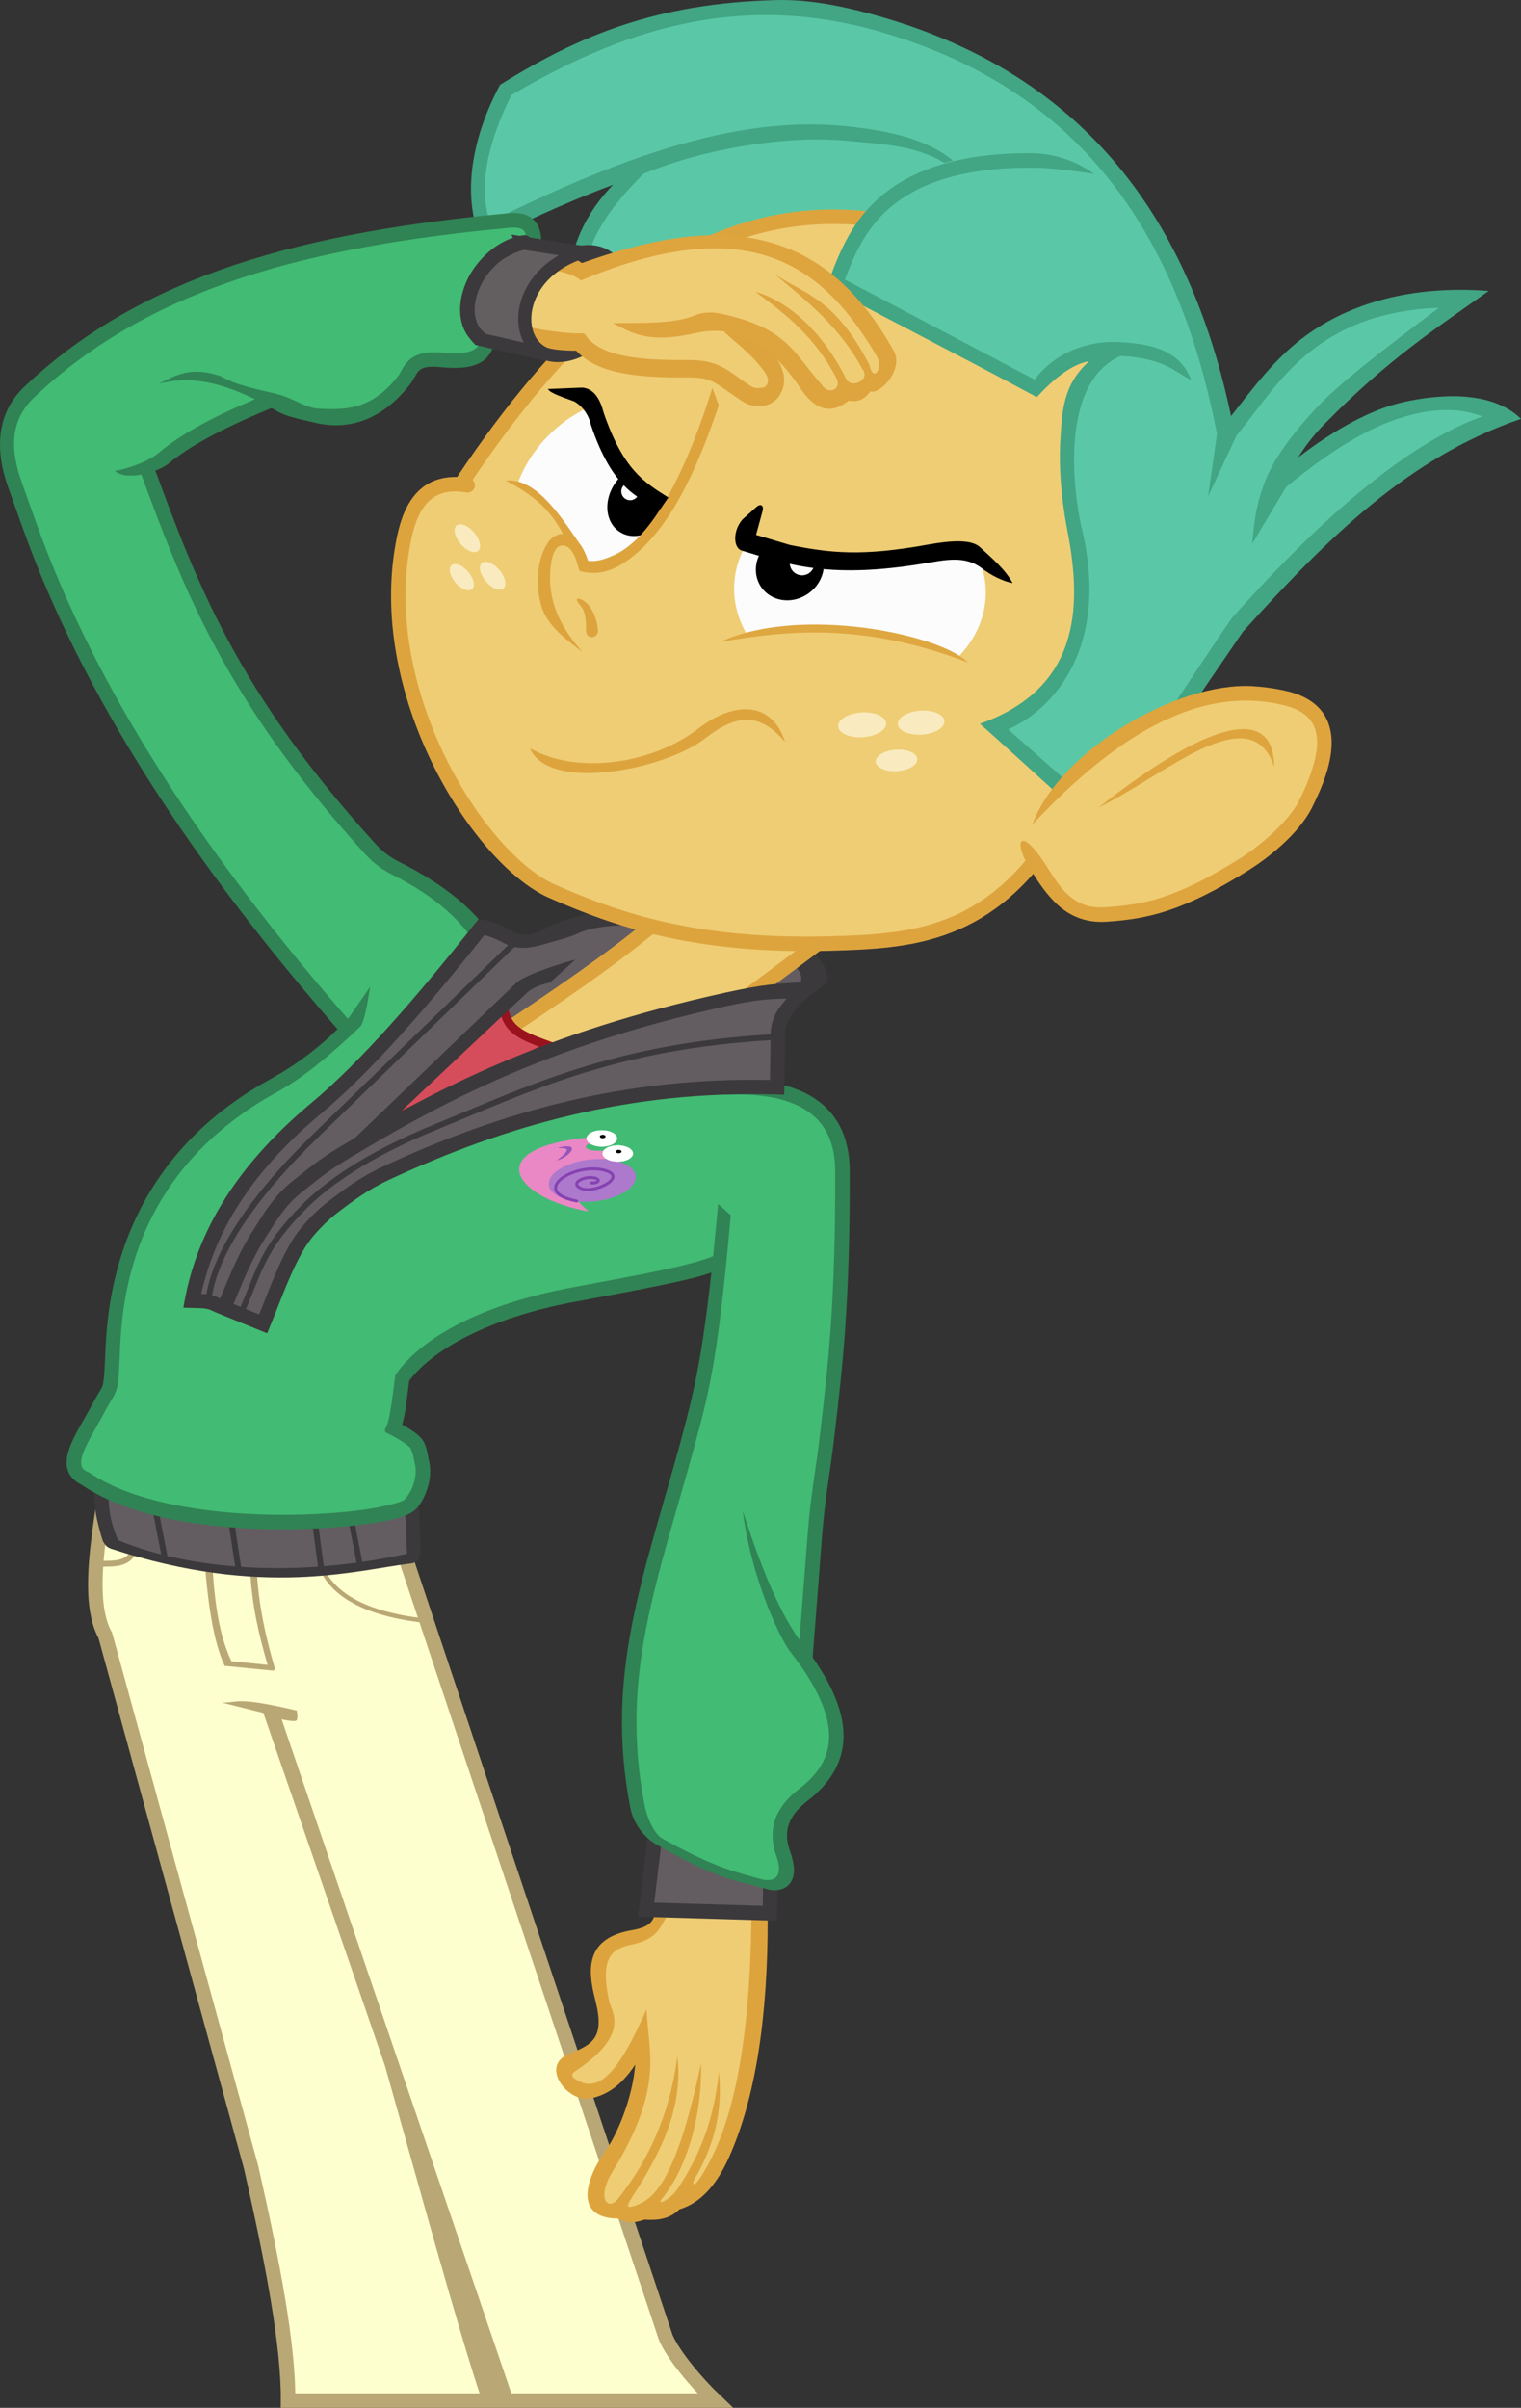 <?xml version="1.0" encoding="UTF-8" standalone="no"?>
<!-- Created with Inkscape (http://www.inkscape.org/) -->
<svg xmlns:dc="http://purl.org/dc/elements/1.1/" xmlns:cc="http://creativecommons.org/ns#" xmlns:rdf="http://www.w3.org/1999/02/22-rdf-syntax-ns#" xmlns:svg="http://www.w3.org/2000/svg" xmlns="http://www.w3.org/2000/svg" xmlns:sodipodi="http://sodipodi.sourceforge.net/DTD/sodipodi-0.dtd" xmlns:inkscape="http://www.inkscape.org/namespaces/inkscape" sodipodi:docname="snailssalute.svg" inkscape:version="0.48.4 r9939" version="1.1" id="svg3873" height="829.299" width="523.848">
    <rect width="100%" height="100%" fill="#333333" stroke="none"/>
    <sodipodi:namedview id="base" pagecolor="#ffffff" bordercolor="#666666" borderopacity="1.0" inkscape:pageopacity="0.0" inkscape:pageshadow="2" inkscape:zoom="0.59447811" inkscape:cx="261.9241" inkscape:cy="414.64941" inkscape:document-units="px" inkscape:current-layer="svg3873" showgrid="false" inkscape:window-width="1280" inkscape:window-height="734" inkscape:window-x="0" inkscape:window-y="27" inkscape:window-maximized="1" inkscape:object-paths="true" inkscape:object-nodes="false" inkscape:snap-nodes="true" inkscape:snap-smooth-nodes="true" fit-margin-top="0" fit-margin-left="0" fit-margin-right="0" fit-margin-bottom="0"/>
    <defs id="defs3875">
        <clipPath id="clipPath4699" clipPathUnits="userSpaceOnUse">
            <path sodipodi:nodetypes="ccccc" inkscape:connector-curvature="0" id="path4701" d="m 1147.713,432.879 c 9.791,5.371 18.488,13.112 23.575,28.675 10.998,-1.865 20.725,-6.859 26.623,-21.278 -14.818,-5.971 -21.762,-18.459 -25.174,-33.87 -14.549,4.834 -21.489,14.559 -25.025,26.473 z" style="opacity:0.25;fill:#000000;stroke:none;display:inline"/>
        </clipPath>
        <clipPath clipPathUnits="userSpaceOnUse" id="clipPath4890">
            <path style="fill:#000000;stroke:none" d="m 1299.653,492.032 c 5.277,1.718 14.982,-22.804 8.304,-30.695 -3.59,-6.441 -17.186,-3.022 -28.271,-1.823 -29.787,3.22 -40.47,-1.545 -53.473,-5.445 -7.798,1.525 -7.207,28.383 0.871,30.431 23.275,-3.157 46.96,-3.776 72.569,7.533 z" id="path4892" inkscape:connector-curvature="0" sodipodi:nodetypes="ccsccc"/>
        </clipPath>
    </defs>
    <g inkscape:groupmode="layer" id="layer6" inkscape:label="Snails" style="display:inline" transform="translate(-969.853,-266.033)" sodipodi:insensitive="true">
        <g inkscape:groupmode="layer" id="layer7" inkscape:label="Pants" style="display:inline">
            <path style="fill:#feffce;fill-opacity:1;stroke:#b9a875;stroke-width:5;stroke-linecap:butt;stroke-linejoin:miter;stroke-miterlimit:4;stroke-opacity:1;stroke-dasharray:none;display:inline" d="m 1108.871,800.56 -103.832,-13.391 c -2.14,14.823 -4.477,32.027 1.091,42.175 l 50.205,183.141 c 7.345,32.3 12.878,61.163 12.728,80.347 l 147.078,0 c -6.433,-6.128 -14.303,-15.529 -16.971,-21.657 z" id="path3052" inkscape:connector-curvature="0" sodipodi:nodetypes="cccccccc"/>
            <path style="fill:#b9a875;fill-opacity:1;stroke:none" d="m 1066.856,858.195 c 0,0 4.778,1.135 5.203,0.274 0.484,-0.982 0,-3.286 0,-3.286 -21.211,-4.988 -19.929,-2.685 -25.74,-2.738 l 14.239,3.56 41.897,121.582 c 10.921,38.528 25.107,90.689 33.408,115.245 l 10.953,0 z" id="path3962" inkscape:connector-curvature="0" sodipodi:nodetypes="csccccccc"/>
            <path style="fill:none;stroke:#b9a875;stroke-width:1.5;stroke-linecap:butt;stroke-linejoin:miter;stroke-miterlimit:4;stroke-opacity:1;stroke-dasharray:none" d="m 1114.4,824.027 c -24.152,-3.146 -34.151,-12.189 -35.709,-24.749" id="path4483" inkscape:connector-curvature="0" sodipodi:nodetypes="cc"/>
            <path style="font-size:medium;font-style:normal;font-variant:normal;font-weight:normal;font-stretch:normal;text-indent:0;text-align:start;text-decoration:none;line-height:normal;letter-spacing:normal;word-spacing:normal;text-transform:none;direction:ltr;block-progression:tb;writing-mode:lr-tb;text-anchor:start;baseline-shift:baseline;color:#000000;fill:#b9a875;fill-opacity:1;stroke:none;stroke-width:1.5;marker:none;visibility:visible;display:inline;overflow:visible;enable-background:accumulate;font-family:Sans;-inkscape-font-specification:Sans" d="m 1040.979,804.531 -0.485,1.194 c 1.488,18.014 3.858,27.78 6.575,33.668 l 0.156,0.406 0.438,0.031 16.003,1.575 c 0.608,0.06 0.985,-0.264 0.781,-0.969 -2.92,-10.107 -5.715,-21.758 -6.222,-34.938 l -0.031,-0.719 -0.688,0 -15.569,-0.25 -1.312,0 z m 2.093,1.531 12.921,0.438 c 0.542,12.54 3.195,23.231 6.028,32.959 l -12.512,-1.303 c -3.341,-7.329 -5.519,-16.401 -6.437,-32.094 z" id="path4485" inkscape:connector-curvature="0" sodipodi:nodetypes="cccccssccccccccccc"/>
            <path style="fill:none;stroke:#b9a875;stroke-width:2;stroke-linecap:butt;stroke-linejoin:miter;stroke-miterlimit:4;stroke-opacity:1;stroke-dasharray:none" d="m 1003.223,804.639 c 5.913,-0.177 12.572,1.077 13.745,-8.185" id="path4491" inkscape:connector-curvature="0" sodipodi:nodetypes="cc"/>
        </g>
        <g inkscape:groupmode="layer" id="layer8" inkscape:label="Belt" style="display:inline">
            <path style="fill:#3b393b;fill-opacity:1;stroke:none" d="m 1003,775.75 c -1.045,4.18 -1.322,9.565 2.25,21 0.589,0.991 1.097,2.129 3,2.75 52.234,17.033 84.313,7.256 103.25,5 2.253,-0.268 3.222,-2.315 3.25,-4 L 1114,781.25 z" id="path4545" inkscape:connector-curvature="0"/>
            <path style="fill:#635d61;fill-opacity:1;stroke:none" d="m 1007.25,779.75 101.138,4.765 c 1.728,3.497 1.325,11.252 1.634,16.646 -37.011,8.19 -73.915,5.938 -99.521,-4.662 -3.235,-7.735 -3.274,-12.274 -3.25,-16.75 z" id="path4539" inkscape:connector-curvature="0"/>
            <path style="fill:none;stroke:#3b393b;stroke-width:2;stroke-linecap:butt;stroke-linejoin:miter;stroke-miterlimit:4;stroke-opacity:1;stroke-dasharray:none" d="m 1094,806 -3,-15.5" id="path4551" inkscape:connector-curvature="0"/>
            <path style="fill:none;stroke:#3b393b;stroke-width:2;stroke-linecap:butt;stroke-linejoin:miter;stroke-miterlimit:4;stroke-opacity:1;stroke-dasharray:none" d="m 1080.5,806.5 -2,-15" id="path4553" inkscape:connector-curvature="0"/>
            <path style="fill:none;stroke:#3b393b;stroke-width:2;stroke-linecap:butt;stroke-linejoin:miter;stroke-miterlimit:4;stroke-opacity:1;stroke-dasharray:none" d="M 1052,806.5 1049.5,790" id="path4555" inkscape:connector-curvature="0"/>
            <path style="fill:none;stroke:#3b393b;stroke-width:2;stroke-linecap:butt;stroke-linejoin:miter;stroke-miterlimit:4;stroke-opacity:1;stroke-dasharray:none" d="M 1026.5,802 1023,784" id="path4557" inkscape:connector-curvature="0"/>
        </g>
        <g inkscape:groupmode="layer" id="layer14" inkscape:label="Left Hand">
            <path style="fill:#efcd74;fill-opacity:1;stroke:none" d="m 1231.629,925.8 c 1.554,41.943 -5.509,70.6 -17.935,90.989 -14.261,13.495 -25.499,12.377 -36.308,9.186 -2.247,-0.937 -3.524,-3.232 0,-12.248 13.604,-22.531 13.137,-32.165 13.123,-42.214 -12.541,14.953 -14.535,13.425 -18.154,14.436 -9.203,-2.489 -8.512,-6.269 -4.375,-10.499 10.563,-6.679 11.19,-12.412 9.624,-17.935 -2.545,-11.732 -3.031,-22.402 12.248,-24.934 6.579,-1.442 6.659,-5.773 8.312,-9.405 z" id="path4951" inkscape:connector-curvature="0" sodipodi:nodetypes="ccccccccccc"/>
            <path style="fill:#dda43e;fill-opacity:1;stroke:none" d="m 1234.255,926.204 c 0.102,34.566 -4.201,62.618 -13.435,83.085 -4.337,9.613 -9.895,15.567 -16.971,17.678 -3.439,3.451 -7.649,3.817 -12.021,3.535 -5.851,1.972 -6.848,0.304 -9.192,-0.353 -15.582,-0.223 -10.831,-14.177 -4.243,-23.334 3.867,-5.375 9.278,-17.838 10.253,-29.699 -5.185,7.868 -10.435,10.652 -15.556,11.667 -7.609,1.509 -17.656,-11.26 -7.14,-15.422 8.122,-3.214 12.258,-5.54 8.908,-18.52 -2.789,-10.805 -3.249,-21.332 12.728,-24.042 6.944,-1.177 7.542,-3.805 8.132,-7.071 l 5.303,0.354 c -3.892,4.182 -3.051,9.401 -13.435,11.667 -6.244,1.363 -11.622,3.445 -7.778,20.153 0.653,2.84 6.796,10.079 -9.546,21.92 -2.796,2.026 -5.715,2.908 -0.353,5.303 8.478,3.787 15.785,-9.73 22.627,-25.102 0.613,15.019 6.161,26.875 -11.667,55.861 -5.787,9.409 -1.569,13.742 1.768,9.546 10.291,-12.941 17.815,-28.618 20.506,-49.144 2.098,17.266 -5.501,33.041 -15.556,48.437 -2.666,4.082 -1.201,3.743 1.414,2.828 6.986,-2.443 14.284,-11.066 22.274,-48.79 0.521,16.663 -4.434,35.556 -13.421,46.549 -2.147,2.626 2.433,0.442 4.994,-2.851 7.478,-11.114 12.774,-23.27 14.636,-40.936 0.861,9.518 0.415,22.106 -8.498,37.142 -0.712,1.2 -0.504,3.158 1.742,-0.164 11.227,-16.608 17.435,-45.368 17.922,-90.484 z" id="path4949" inkscape:connector-curvature="0" sodipodi:nodetypes="cscccscssssccsssscsscsscsccsscc"/>
        </g>
        <g inkscape:groupmode="layer" id="layer18" inkscape:label="Back Hair" style="display:inline">
            <path style="fill:#5ac8a6;fill-opacity:1;stroke:none" d="m 1351.988,546.841 43.841,-65.054 c 29.036,-30.892 58.466,-59.81 91.217,-72.125 -15.725,-7.579 -39.805,-8.266 -76.368,21.213 3.875,-13.41 25.897,-35.645 63.639,-62.225 -23.386,-0.659 -51.2,4.296 -82.024,44.548 -17.996,-78.793 -54.457,-112.12 -96.874,-130.815 -55.353,-24.396 -104.6,-13.568 -150.614,14.849 -10.827,15.812 -11.291,32.265 -9.192,48.083 l 54.447,-21.213 c -20.819,19.6 -25.841,38.147 -18.385,55.861 l 99.702,-38.891 c -9.007,6.587 -11.131,14.895 -12.728,23.335 l 67.882,34.648 c 7.463,-6.759 15.011,-13.347 26.163,-12.728 -13.569,9.846 -20.108,27.426 -14.849,57.983 16.369,45.281 -12.755,67.96 -24.749,72.832 z" id="path5008" inkscape:connector-curvature="0" sodipodi:nodetypes="ccccccsccccccccccc"/>
            <path style="font-size:medium;font-style:normal;font-variant:normal;font-weight:normal;font-stretch:normal;text-indent:0;text-align:start;text-decoration:none;line-height:normal;letter-spacing:normal;word-spacing:normal;text-transform:none;direction:ltr;block-progression:tb;writing-mode:lr-tb;text-anchor:start;baseline-shift:baseline;color:#000000;fill:#42a584;fill-opacity:1;stroke:none;stroke-width:5;marker:none;visibility:visible;display:inline;overflow:visible;enable-background:accumulate;font-family:Sans;-inkscape-font-specification:Sans" d="m 1349.969,553.75 c 15.976,-23.394 31.977,-46.772 47.969,-70.156 28.756,-31.81 56.636,-59.888 95.763,-73.312 -10.152,-9.901 -28.175,-8.544 -40.63,-5.737 -10.722,2.417 -23.487,9.317 -36.072,18.987 2.042,-3.252 4.69,-7.044 9,-11.438 22.282,-22.715 38.62,-33.005 56.572,-45.853 -26.393,-2.047 -47.521,4.202 -62.777,15.241 -10.923,7.904 -18.358,18.234 -25.951,27.862 -13.268,-62.768 -46.166,-115.711 -119.625,-137.25 -13.036,-3.822 -25.437,-6.368 -37.281,-6.031 -40.551,1.152 -66.832,11.733 -94.844,29.156 -9.183,17.093 -13.665,37.364 -6.406,54.219 14.322,-6.444 25.494,-12.315 45.292,-19.755 -13.667,14.196 -19.048,32.179 -13.466,55.174 l 5.517,-5.076 c -1.757,-14.83 -7.769,-27.974 18.462,-53.894 21.477,-8.917 49.809,-13.275 69.694,-11.388 12.596,1.195 23.633,1.495 33.971,7.62 l 2.892,-0.773 c -9.159,-7.564 -22.242,-10.333 -36.799,-11.847 -38.972,-4.055 -80.605,12.172 -122.75,32.969 -4.029,-13.065 -0.382,-27.793 7.469,-43.688 36.858,-21.73 77.394,-36.067 126.812,-21.875 72.969,20.955 103.703,74.482 116.223,138.562 l -3.076,21.537 9.742,-20.854 c 8.805,-10.937 15.712,-21.955 27.299,-30.464 10.29,-7.557 23.335,-12.891 42.437,-13.656 -21.5,16.229 -34.454,26.205 -42.652,35.013 -8.993,9.663 -14.53,18.037 -16.915,24.049 -3.859,9.725 -3.978,15.639 -4.732,22.224 l 11.719,-19.586 c 15.547,-12.676 28.451,-20.613 40.83,-24.201 10.235,-2.966 18.916,-3.121 26.763,-0.067 -30.618,10.902 -63.767,44.157 -86.357,69.504 -15.007,21.95 -30.02,45.334 -45.031,67.281 z" id="path4945" inkscape:connector-curvature="0" sodipodi:nodetypes="ccccscscscsccccccsccscccscccscssccsccc"/>
        </g>
        <g inkscape:groupmode="layer" id="layer10" inkscape:label="Vest" style="display:inline">
            <path style="fill:#635d61;fill-opacity:1;stroke:#3b393b;stroke-width:5;stroke-linecap:butt;stroke-linejoin:miter;stroke-miterlimit:4;stroke-opacity:1;stroke-dasharray:none" d="M 1192.375,923.75 1235,925 l 0.625,-36.125 -38.875,-1.25 z" id="path4223" inkscape:connector-curvature="0" sodipodi:nodetypes="ccccc"/>
            <path style="fill:#42bb74;fill-opacity:1;stroke:none" d="m 1106.5,758.5 c 13.933,7.848 10.22,16.835 3.75,26 -36.476,7.588 -73.294,10.377 -111.75,-9.75 -4.058,-1.455 -3.204,-5.717 -2.75,-9.75 l 12.75,-22.75 c 0.119,-38.596 8.999,-75.556 58.621,-104.911 10.232,-4.939 15.977,-11.373 22.379,-17.589 -66.916,-72.587 -93.43,-129.621 -115,-187.75 -2.948,-8.745 -4.528,-21.135 5.75,-30 46.188,-42.774 103.697,-55.56 166.5,-60.25 3.728,0.348 6.968,1.022 6.75,4 1.234,16.827 -9.235,28.973 -17.5,42 -3.892,2.54 -8.192,3.04 -12.75,2.25 -10.421,-1.693 -11.401,2.009 -12.75,5.5 -15.515,19.235 -31.576,16.068 -47.75,8.25 -14.167,5.325 -28.333,13.26 -42.5,23.25 17.633,38.685 17.302,64.99 80.75,135.25 8.55,4.433 15.559,7.144 35,23.75 -48.835,54.173 -92.734,104.721 -99.5,128 l 24.25,7.5 c 7.126,-21.955 18.037,-40.642 39.75,-50 4.797,-6.439 113.435,-46.25 148,-24.5 6.578,5.338 12.163,11.488 11.5,22.75 0.662,57.887 -8.343,111.477 -13,167 15.618,22.04 13.532,37.537 -1.5,48.25 -7.186,5.494 -9.799,12.511 -5,22 2.42,6.069 0.575,9.01 -7,7.75 -24.104,-5.81 -25.364,-9.633 -35.75,-14.25 -3.955,-1.595 -4.534,-4.033 -6,-6.25 -14.118,-48.438 5.739,-93.562 17.25,-139.5 6.178,-22.626 6.698,-37.708 9.25,-55.5 -15.618,8.802 -33.184,8.841 -50,12.25 -26.061,5.592 -49.374,13.095 -60.25,29.25 z" id="path4852" inkscape:connector-curvature="0" sodipodi:nodetypes="cccccccccccccccccccccccccccccccccc"/>
            <path style="font-size:medium;font-style:normal;font-variant:normal;font-weight:normal;font-stretch:normal;text-indent:0;text-align:start;text-decoration:none;line-height:normal;letter-spacing:normal;word-spacing:normal;text-transform:none;direction:ltr;block-progression:tb;writing-mode:lr-tb;text-anchor:start;baseline-shift:baseline;color:#000000;fill:#308354;fill-opacity:1;stroke:none;stroke-width:5;marker:none;visibility:visible;display:inline;overflow:visible;enable-background:accumulate;font-family:Sans;-inkscape-font-specification:Sans" d="m 1090.156,616.312 c -9.144,9.881 -18.398,16.563 -27.375,21.5 -56.43,31.033 -56.121,84.063 -56.781,97.062 -0.289,5.694 -0.468,7.506 -0.906,8.656 -0.438,1.151 -1.565,2.541 -3.813,6.812 -2.482,4.718 -5.84,9.708 -7.531,14.5 -0.845,2.396 -1.323,4.852 -0.656,7.281 0.628,2.288 2.491,4.196 5.031,5.406 l -0.031,0.031 c 0.136,0.092 0.3,0.159 0.438,0.25 16.368,10.839 41.546,14.463 64.094,14.906 11.369,0.223 22.069,-0.41 30.594,-1.438 8.525,-1.027 14.599,-2.195 18,-4.094 2.714,-1.515 4.414,-4.455 5.625,-7.875 1.16,-3.278 1.667,-7.056 0.625,-10.625 0,0 -0.029,-0.203 -0.031,-0.219 -0.026,-0.083 -0.035,-0.167 -0.062,-0.25 -0.047,-0.331 -0.109,-1.018 -0.406,-2.219 -0.36,-1.455 -0.738,-3.16 -2.125,-4.688 -1.481,-1.632 -3.475,-2.89 -5.188,-3.906 -0.693,-0.411 -0.757,-0.406 -1.281,-0.688 0.464,-1.691 0.858,-3.551 1.188,-5.75 0.446,-2.973 0.809,-6.264 1.219,-9.344 8.061,-10.873 27.795,-21.732 56.688,-27.156 11.222,-2.107 22.321,-4.133 31.406,-6.062 9.085,-1.93 15.902,-3.569 19.656,-5.719 l -2.469,-4.312 c -2.154,1.233 -9.25,3.22 -18.219,5.125 -8.969,1.905 -20.073,3.921 -31.313,6.031 -30.027,5.637 -50.949,16.708 -60.156,29.594 l -0.375,0.531 -0.062,0.594 c -0.453,3.337 -0.884,6.902 -1.344,9.969 -0.46,3.067 -1.038,5.736 -1.469,6.719 -1.208,2.256 -0.96,2.192 1.188,3.25 0,0 1.252,0.624 2.781,1.531 1.529,0.907 3.337,2.17 4.062,2.969 0.03,0.034 0.652,1.346 0.938,2.5 0.286,1.154 0.437,2.125 0.437,2.125 l 0.031,0.25 0.062,0.219 c 0.72,2.16 0.437,5.229 -0.5,7.875 -0.937,2.646 -2.694,4.794 -3.344,5.156 -1.57,0.877 -7.89,2.535 -16.156,3.531 -8.267,0.996 -18.78,1.593 -29.906,1.375 -22.253,-0.437 -47.07,-4.318 -61.813,-14.281 l -0.219,-0.156 -0.219,-0.094 c -1.826,-0.774 -2.311,-1.46 -2.563,-2.375 -0.251,-0.915 -0.106,-2.386 0.562,-4.281 1.337,-3.79 4.601,-8.84 7.25,-13.875 2.119,-4.028 3.206,-5.174 4.031,-7.344 0.826,-2.17 0.959,-4.462 1.25,-10.188 0.7,-13.785 -0.127,-63.051 54.219,-92.938 9.379,-5.158 18.47,-12.832 28.625,-22.5 1.391,-1.325 2.568,-7.806 3.503,-13.802 z" id="path4561" inkscape:connector-curvature="0" sodipodi:nodetypes="cssccsscccsssccccccccccssccssccccccccccccscsscccsscsssscc"/>
            <path style="font-size:medium;font-style:normal;font-variant:normal;font-weight:normal;font-stretch:normal;text-indent:0;text-align:start;text-decoration:none;line-height:normal;letter-spacing:normal;word-spacing:normal;text-transform:none;direction:ltr;block-progression:tb;writing-mode:lr-tb;text-anchor:start;baseline-shift:baseline;color:#000000;fill:#308354;fill-opacity:1;stroke:none;stroke-width:5;marker:none;visibility:visible;display:inline;overflow:visible;enable-background:accumulate;font-family:Sans;-inkscape-font-specification:Sans" d="m 1144.781,339.5 c -68.961,6.437 -125.325,20.657 -166.5,59.688 -9.461,8.968 -10.376,21.354 -5.625,34.656 l 5,14 c 20.811,58.269 58.831,115.992 109.469,173.812 l 3.75,-3.312 c -50.368,-57.513 -88.018,-114.751 -108.531,-172.188 l -5,-14 c -4.381,-12.266 -3.603,-21.782 4.375,-29.344 39.961,-37.879 94.966,-51.915 163.5,-58.312 2.549,-0.238 4.24,0.084 5.031,0.969 0.773,0.864 1.505,3.27 0.375,8.656 -3.779,9.815 -12.029,18.415 -15.062,28.406 -0.409,2.075 -1.048,3.188 -2.812,4.094 -1.764,0.906 -5.075,1.437 -10.5,0.875 -5.663,-0.587 -9.25,0.521 -11.469,2.562 -2.219,2.041 -2.893,4.311 -3.75,5.406 -8.915,11.403 -17.549,11.871 -27.437,11.312 -4.877,-0.276 -8.283,-3.579 -14.745,-5.141 -6.131,-1.481 -13.858,-2.934 -18.833,-5.984 -10.597,-3.702 -15.846,-0.164 -21.319,2.49 10.021,-2.574 21.081,-1.283 37.662,7.854 5.513,3.038 4.439,2.99 16.36,5.718 10.836,2.48 22.432,-0.628 32.25,-13.188 1.635,-2.091 2.171,-3.877 3.187,-4.812 1.017,-0.936 2.692,-1.727 7.594,-1.219 5.926,0.614 10.134,0.178 13.281,-1.438 2.898,-1.488 4.416,-4.146 5.125,-6.906 l 0.063,0.031 c 5.32,-10.003 10.797,-20.006 15.218,-28.656 1.402,-6.351 1.016,-10.663 -1.438,-13.406 -2.454,-2.744 -6.096,-2.916 -9.219,-2.625 z" id="path4567" inkscape:connector-curvature="0" sodipodi:nodetypes="csssccsssssccssccssccssccsccccscc"/>
            <path style="font-size:medium;font-style:normal;font-variant:normal;font-weight:normal;font-stretch:normal;text-indent:0;text-align:start;text-decoration:none;line-height:normal;letter-spacing:normal;word-spacing:normal;text-transform:none;direction:ltr;block-progression:tb;writing-mode:lr-tb;text-anchor:start;baseline-shift:baseline;color:#000000;fill:#308354;fill-opacity:1;stroke:none;stroke-width:5;marker:none;visibility:visible;display:inline;overflow:visible;enable-background:accumulate;font-family:Sans;-inkscape-font-specification:Sans" d="m 1062.031,401.688 c -13.796,5.745 -27.397,11.877 -37.625,20.375 -4.146,3.445 -11.532,5.602 -15.017,6.189 4.504,3.813 15.53,-0.105 18.204,-2.314 9.474,-7.823 22.677,-13.921 36.375,-19.625 z" id="path4575" inkscape:connector-curvature="0" sodipodi:nodetypes="cscscc"/>
            <path style="font-size:medium;font-style:normal;font-variant:normal;font-weight:normal;font-stretch:normal;text-indent:0;text-align:start;text-decoration:none;line-height:normal;letter-spacing:normal;word-spacing:normal;text-transform:none;direction:ltr;block-progression:tb;writing-mode:lr-tb;text-anchor:start;baseline-shift:baseline;color:#000000;fill:#308354;fill-opacity:1;stroke:none;stroke-width:5;marker:none;visibility:visible;display:inline;overflow:visible;enable-background:accumulate;font-family:Sans;-inkscape-font-specification:Sans" d="m 1022.625,426.125 -4.688,1.75 c 14.718,39.962 29.055,78.707 77.219,131.812 1.965,2.167 4.871,5.137 9.719,7.562 16.489,8.249 24.223,16.763 29.625,24.844 l 4.995,-3.303 c -5.739,-8.586 -15.192,-17.447 -32.37,-26.04 -4.132,-2.067 -6.432,-4.399 -8.281,-6.438 -47.685,-52.578 -61.501,-90.225 -76.219,-130.188 z" id="path4581" inkscape:connector-curvature="0" sodipodi:nodetypes="cccsccscc"/>
            <path style="font-size:medium;font-style:normal;font-variant:normal;font-weight:normal;font-stretch:normal;text-indent:0;text-align:start;text-decoration:none;line-height:normal;letter-spacing:normal;word-spacing:normal;text-transform:none;direction:ltr;block-progression:tb;writing-mode:lr-tb;text-anchor:start;baseline-shift:baseline;color:#000000;fill:#308354;fill-opacity:1;stroke:none;stroke-width:5;marker:none;visibility:visible;display:inline;overflow:visible;enable-background:accumulate;font-family:Sans;-inkscape-font-specification:Sans" d="m 1217.181,680.709 c -4.251,47.435 -7.446,61.698 -12.931,81.853 -12.609,46.328 -26.223,79.762 -17.344,125.938 1.06,5.51 4.546,10.283 9.352,13.012 20.398,11.582 26.292,12.069 34.875,14.375 2.544,0.684 4.038,1.3 6.012,1.171 4.141,-0.269 6.212,-3.245 6.168,-7.058 -0.042,-1.965 -0.55,-4.088 -1.406,-6.531 -1.497,-4.273 -1.179,-7.396 0.031,-10.125 1.21,-2.729 3.481,-5.102 6.219,-7.219 7.673,-5.93 12.32,-13.432 12.219,-22.5 -0.101,-9.068 -4.682,-19.34 -14.25,-31.594 -9.165,-11.738 -16.343,-32.957 -20.45,-45.536 3.302,25.365 14.017,45.838 16.512,48.63 9.206,11.79 13.137,21.175 13.219,28.562 0.082,7.388 -3.429,13.149 -10.312,18.469 -3.102,2.398 -6.019,5.321 -7.719,9.156 -1.7,3.835 -2.03,8.553 -0.188,13.812 2.229,5.977 0.626,9.72 -5.48,8.071 -9.386,-2.688 -15.746,-3.933 -33.688,-13.906 -2.73,-1.518 -5.271,-6.859 -6.207,-11.727 -8.616,-44.806 4.594,-77.07 17.281,-123.688 5.502,-20.217 8.177,-31.733 12.437,-79.281 z" id="path4587" inkscape:connector-curvature="0" sodipodi:nodetypes="cssssscsccssccscsccscscc"/>
            <path style="fill:none;stroke:#308354;stroke-width:5;stroke-linecap:square;stroke-linejoin:miter;stroke-miterlimit:4;stroke-opacity:1;stroke-dasharray:none" d="m 1222.174,640.524 c 20.257,-0.406 37.745,5.948 37.828,28.717 0.169,46.209 -2.596,68.109 -5.149,90.311 -1.55,13.481 -3.24,20.873 -4.357,35.253 l -3.169,40.799" id="path3902" inkscape:connector-curvature="0" sodipodi:nodetypes="csssc"/>
        </g>
        <g inkscape:groupmode="layer" id="layer4" inkscape:label="Cutie Mark" style="display:inline">
            <path style="fill:none;stroke:none" d="m 1171.853,682.96 c -21.903,-4.731 -38.748,-21.144 0.177,-25.102 l 1.591,1.237 c -4.793,2.496 -1.889,3.389 4.596,3.536 l 0.884,2.121 c -28.25,5.782 -20.933,11.96 -7.248,18.208 z" id="path4265" inkscape:connector-curvature="0" sodipodi:nodetypes="cccccc"/>
            <path style="fill:#ea88c5;fill-opacity:1;stroke:none" d="m 1172.621,683.322 c -26.178,-4.758 -37.11,-21.814 -0.311,-25.499 l 1.451,1.866 c -3.787,0.829 -2.894,3.19 4.768,2.591 l 1.451,2.902 c -21.587,1.006 -17.898,8.621 -7.359,18.139 z" id="path4381" inkscape:connector-curvature="0" sodipodi:nodetypes="cccccc"/>
            <path sodipodi:type="arc" style="fill:#ad79cc;fill-opacity:1;stroke:none" id="path4267" sodipodi:cx="1175.2114" sodipodi:cy="674.03235" sodipodi:rx="13.435029" sodipodi:ry="8.0433397" d="m 1188.647,674.032 a 13.435,8.043 0 1 1 -26.87,0 13.435,8.043 0 1 1 26.87,0 z" transform="matrix(1.111,-0.134,0.163,0.888,-241.685,231.533)"/>
            <path sodipodi:type="arc" style="fill:#ffffff;fill-opacity:1;fill-rule:evenodd;stroke:none" id="path4383" sodipodi:cx="1177.3369" sodipodi:cy="658.65259" sodipodi:rx="5.2344508" sodipodi:ry="2.7986174" d="m 1182.571,658.653 a 5.234,2.799 0 1 1 -10.469,0 5.234,2.799 0 1 1 10.469,0 z" transform="translate(-0.207,-0.518)"/>
            <path transform="translate(-0.207,-0.518)" d="m 1182.571,658.653 a 5.234,2.799 0 1 1 -10.469,0 5.234,2.799 0 1 1 10.469,0 z" sodipodi:ry="2.7986174" sodipodi:rx="5.2344508" sodipodi:cy="658.65259" sodipodi:cx="1177.3369" id="path4385" style="fill:#ffffff;fill-opacity:1;fill-rule:evenodd;stroke:none" sodipodi:type="arc"/>
            <path sodipodi:type="arc" style="fill:#000000;fill-opacity:1;fill-rule:evenodd;stroke:none" id="path4387" sodipodi:cx="1177.5442" sodipodi:cy="657.56427" sodipodi:rx="0.98469871" sodipodi:ry="0.57008874" d="m 1178.529,657.564 a 0.985,0.57 0 1 1 -1.969,0 0.985,0.57 0 1 1 1.969,0 z" transform="translate(-0.104,-0.104)"/>
            <path transform="translate(5.286,4.664)" d="m 1182.571,658.653 a 5.234,2.799 0 1 1 -10.469,0 5.234,2.799 0 1 1 10.469,0 z" sodipodi:ry="2.7986174" sodipodi:rx="5.2344508" sodipodi:cy="658.65259" sodipodi:cx="1177.3369" id="path4389" style="fill:#ffffff;fill-opacity:1;fill-rule:evenodd;stroke:none" sodipodi:type="arc"/>
            <path sodipodi:type="arc" style="fill:#ffffff;fill-opacity:1;fill-rule:evenodd;stroke:none" id="path4391" sodipodi:cx="1177.3369" sodipodi:cy="658.65259" sodipodi:rx="5.2344508" sodipodi:ry="2.7986174" d="m 1182.571,658.653 a 5.234,2.799 0 1 1 -10.469,0 5.234,2.799 0 1 1 10.469,0 z" transform="translate(5.286,4.664)"/>
            <path transform="translate(5.39,5.079)" d="m 1178.529,657.564 a 0.985,0.57 0 1 1 -1.969,0 0.985,0.57 0 1 1 1.969,0 z" sodipodi:ry="0.57008874" sodipodi:rx="0.98469871" sodipodi:cy="657.56427" sodipodi:cx="1177.5442" id="path4393" style="fill:#000000;fill-opacity:1;fill-rule:evenodd;stroke:none" sodipodi:type="arc"/>
            <path style="fill:none;stroke:#833faf;stroke-width:1;stroke-linecap:round;stroke-linejoin:miter;stroke-miterlimit:4;stroke-opacity:0.941;stroke-dasharray:none" d="m 1173.554,673.475 c 2.208,0.143 2.996,-0.884 1.866,-1.451 -3.155,-1.583 -10.25,1.458 -5.183,3.421 4.301,1.666 15.39,-3.762 8.603,-6.115 -10.398,-3.605 -27.482,6.997 -10.365,10.365" inkscape:connector-curvature="0" sodipodi:nodetypes="csssc" id="path4400"/>
            <path style="fill:#9655bb;fill-opacity:1;stroke:none" d="m 1161.53,665.805 c 4.931,-1.513 8.764,-6.586 0.415,-4.457 1.411,0.435 6.466,-0.88 -0.415,4.457 z" id="path4850" inkscape:connector-curvature="0" sodipodi:nodetypes="ccc"/>
        </g>
        <g inkscape:groupmode="layer" id="layer3" inkscape:label="Undercollar" style="display:inline">
            <path style="fill:#635d61;fill-opacity:1;stroke:none" d="m 1237.512,640.512 0.574,-16.075 c 0.29,-8.125 4.766,-14.924 12.056,-19.233 -3.594,-16.213 -48.177,-33.253 -91.285,-17.224 -5.1,1.897 -9.489,3.253 -14.64,0.861 l -8.038,-3.732 c -20.115,24.211 -40.19,48.253 -56.551,62.005 -21.316,17.917 -38.768,38.309 -43.346,66.885 6.49,1.036 13.553,2.644 23.826,7.464 l 10.621,-23.252 c 5.724,-12.531 15.756,-19.298 25.261,-24.113 43.345,-21.958 89.739,-35.375 141.52,-33.586 z" id="path3936" inkscape:connector-curvature="0" sodipodi:nodetypes="cscsscsccssc"/>
            <path style="font-size:medium;font-style:normal;font-variant:normal;font-weight:normal;font-stretch:normal;text-indent:0;text-align:start;text-decoration:none;line-height:normal;letter-spacing:normal;word-spacing:normal;text-transform:none;direction:ltr;block-progression:tb;writing-mode:lr-tb;text-anchor:start;baseline-shift:baseline;color:#000000;fill:#3b393b;fill-opacity:1;stroke:none;stroke-width:5;marker:none;visibility:visible;display:inline;overflow:visible;enable-background:accumulate;font-family:Sans;-inkscape-font-specification:Sans" d="m 1156.875,586.156 c -5.07,2.683 -7.897,2.038 -10.938,0.406 -4.283,-2.299 -7.257,-3.426 -9.844,-3.781 l -1.406,-0.188 0,-5e-5 -0.906,1.094 c -20.787,26.268 -39.917,48.2 -56.625,62.156 -22.462,18.763 -38.496,40.643 -43.625,67.688 l -0.531,2.906 2.938,0.062 c 2.428,0.05 3.841,0.101 4.781,0.25 0.941,0.149 1.646,0.43 2.969,1.094 0.784,-1.373 1.526,-2.8 1.99,-4.58 -1.531,-0.768 -2.692,-1.216 -4.178,-1.451 -0.64,-0.101 -1.619,-0.085 -2.344,-0.125 5.414,-24.373 20.104,-44.42 41.188,-62.031 16.947,-14.156 35.877,-35.774 56.344,-61.562 1.614,0.402 3.666,1.121 6.875,2.844 4.315,2.316 8.969,1.824 15.062,-0.094 2.837,-0.893 6.558,-1.636 10.472,-3.397 19.103,-8.597 81.104,4.01 76.466,16.913 l 9.281,-0.11 c 2.209,-19.513 -65.299,-35.383 -97.969,-18.094 z" inkscape:connector-curvature="0" sodipodi:nodetypes="ssccccsccccccscscsssccs" id="path3487"/>
            <path style="fill:none;stroke:#3b393b;stroke-width:2;stroke-linecap:butt;stroke-linejoin:miter;stroke-miterlimit:4;stroke-opacity:1;stroke-dasharray:none" d="M 1146.604,591.25 1079.25,656.5 c -22.723,22.013 -35.328,41.27 -37.5,56.5" id="path3876" inkscape:connector-curvature="0" sodipodi:nodetypes="csc"/>
        </g>
        <g inkscape:groupmode="layer" id="layer15" inkscape:label="Neck" style="display:inline">
            <path style="fill:#efcd74;fill-opacity:1;stroke:#dda43e;stroke-width:5;stroke-linecap:butt;stroke-linejoin:miter;stroke-miterlimit:4;stroke-opacity:1;stroke-dasharray:none" d="m 1159.968,627.618 c -5.498,-0.882 -10.427,-3.874 -15.515,-6.884 17.129,-11.587 34.341,-23.006 50.558,-36.416 l 58.336,5.303 -25.663,19.133" id="path3923" inkscape:connector-curvature="0" sodipodi:nodetypes="ccccc"/>
        </g>
        <g inkscape:groupmode="layer" id="layer12" inkscape:label="Undershirt" style="display:inline">
            <path style="fill:#d54d5b;fill-opacity:1;stroke:#99121e;stroke-width:3;stroke-linecap:butt;stroke-linejoin:miter;stroke-miterlimit:4;stroke-opacity:1;stroke-dasharray:none" d="m 1143.47,613.146 c 0.825,7.973 7.064,9.955 16.005,13.237 l -61.338,28.468 z" id="path3091" inkscape:connector-curvature="0" sodipodi:nodetypes="cc"/>
        </g>
        <g inkscape:groupmode="layer" id="layer2" inkscape:label="Overcollar" style="display:inline">
            <path style="font-size:medium;font-style:normal;font-variant:normal;font-weight:normal;font-stretch:normal;text-indent:0;text-align:start;text-decoration:none;line-height:normal;letter-spacing:normal;word-spacing:normal;text-transform:none;direction:ltr;block-progression:tb;writing-mode:lr-tb;text-anchor:start;baseline-shift:baseline;color:#000000;fill:#3b393b;fill-opacity:1;fill-rule:nonzero;stroke:none;stroke-width:5;marker:none;visibility:visible;display:inline;overflow:visible;enable-background:accumulate;font-family:Sans;-inkscape-font-specification:Sans" d="m 1254.844,604.25 -9.194,0.104 c -7.971,0.516 -11.696,0.419 -26.181,3.605 -62.512,13.749 -99.702,33.267 -132.25,52.885 -8.349,5.032 -11.751,8.197 -16.25,11.688 -6.869,5.329 -10.289,11.555 -13.563,16.625 -6.138,9.507 -8.968,17.779 -12.695,26.331 l -1.024,2.356 c 6.681,2.72 12.102,4.939 18.188,7.406 l 0.938,-2.312 c 4.277,-10.404 7.549,-20.025 12.312,-27.594 2.529,-4.018 7.302,-8.962 11.875,-12.344 4.338,-3.208 9.117,-7.021 17.062,-10.719 39.667,-18.462 82.53,-30.834 133.375,-29.281 l 2.5,0.062 0.062,-2.5 c 0.17,-7.361 0.164,-10.699 0.25,-18.031 0.012,-1.011 -0.05,-2.255 0.906,-4.469 0.956,-2.214 2.986,-5.256 7.5,-8.875 l 6.188,-4.938 z m -14.063,5.719 c -1.941,2.211 -3.43,4.3 -4.219,6.125 -1.324,3.064 -1.304,5.637 -1.312,6.375 -0.074,6.355 -0.11,10.017 -0.219,15.531 -50.621,-1.091 -93.618,11.346 -133.094,29.719 -8.455,3.935 -13.724,8.165 -17.938,11.281 -5.075,3.753 -10.095,8.843 -13.125,13.656 -4.818,7.655 -7.994,16.73 -11.75,26.094 l -8.844,-3.594 c 3.317,-7.839 6.048,-15.158 11.313,-23.312 3.408,-5.278 6.419,-10.706 12.437,-15.375 4.681,-3.632 7.671,-6.443 15.75,-11.312 32.391,-19.523 68.819,-39.097 130.75,-52.719 10.021,-2.204 15.14,-2.364 20.25,-2.469 z" inkscape:connector-curvature="0" sodipodi:nodetypes="ccsscccccccssccccccccccccssscccsssc" id="path3493"/>
            <path style="fill:none;stroke:#3b393b;stroke-width:2;stroke-linecap:butt;stroke-linejoin:miter;stroke-miterlimit:4;stroke-opacity:1;stroke-dasharray:none" d="m 1235.75,623.25 c -54.769,3.177 -84.231,18.053 -116,31 -23.548,9.597 -37.355,19.622 -45,27.25 -14.768,14.736 -15.71,22.833 -21.25,35.25" id="path3867" inkscape:connector-curvature="0" sodipodi:nodetypes="cssc"/>
            <path style="font-size:medium;font-style:normal;font-variant:normal;font-weight:normal;font-stretch:normal;text-indent:0;text-align:start;text-decoration:none;line-height:normal;letter-spacing:normal;word-spacing:normal;text-transform:none;direction:ltr;block-progression:tb;writing-mode:lr-tb;text-anchor:start;baseline-shift:baseline;color:#000000;fill:#3b393b;fill-opacity:1;stroke:none;stroke-width:5;marker:none;visibility:visible;display:inline;overflow:visible;enable-background:accumulate;font-family:Sans;-inkscape-font-specification:Sans" d="m 1167.969,596.562 c -3.893,0.872 -17.364,5.214 -20.188,7.875 l -57.5,55.25 8.938,-2.625 52,-49 c 1.812,-1.708 4.602,-2.85 8.062,-3.625 z" id="path3878" inkscape:connector-curvature="0" sodipodi:nodetypes="csccscc"/>
        </g>
        <g inkscape:groupmode="layer" id="layer16" inkscape:label="Head" style="display:inline">
            <path style="fill:#efcd74;fill-opacity:1;stroke:#dda43e;stroke-width:5;stroke-linecap:round;stroke-linejoin:miter;stroke-miterlimit:4;stroke-opacity:1;stroke-dasharray:none" d="m 1129.5,431.5 c 66.95,-100.185 132.03,-113.755 217.5,-59 35.575,22.791 39.859,95.576 -13.146,179.328 -23.295,36.808 -50.018,38.399 -78.354,39.172 -45.853,1.25 -73.007,-8.108 -95.5,-18 -25.189,-11.077 -61.857,-68.805 -51,-121.5 2.429,-11.79 7.939,-20.627 21.914,-18.323" id="path3930" inkscape:connector-curvature="0" sodipodi:nodetypes="csssssc"/>
            <g clip-path="url(#clipPath4699)" id="g4687">
                <path style="fill:#fcfcfc;fill-opacity:1;stroke:none" d="m 1208.039,433.188 a 33.667,23.284 0 1 1 -67.333,0 33.667,23.284 0 1 1 67.333,0 z" id="path4294" inkscape:connector-curvature="0" sodipodi:cx="1174.3721" sodipodi:cy="433.18781" sodipodi:rx="33.666672" sodipodi:ry="23.284496" sodipodi:type="arc" transform="matrix(0.683,-0.731,0.731,0.683,56.136,995.636)"/>
                <path transform="matrix(0.546,-0.838,0.838,0.546,172.322,1196.304)" sodipodi:type="arc" sodipodi:ry="10.354897" sodipodi:rx="12.741554" sodipodi:cy="439.09525" sodipodi:cx="1190.3761" inkscape:connector-curvature="0" id="path4517" d="m 1203.118,439.095 a 12.742,10.355 0 1 1 -25.483,0 12.742,10.355 0 1 1 25.483,0 z" style="fill:#000000;stroke:none"/>
                <path sodipodi:type="arc" style="fill:#fcfcfc;fill-opacity:1;fill-rule:evenodd;stroke:none" id="path4685" sodipodi:cx="1187.1116" sodipodi:cy="434.86606" sodipodi:rx="2.6640081" sodipodi:ry="2.6640081" d="m 1189.776,434.866 a 2.664,2.664 0 1 1 -5.328,0 2.664,2.664 0 1 1 5.328,0 z" transform="matrix(1.139,0,0,1.139,-165.247,-60.028)"/>
            </g>
            <path style="fill:#dda43e;fill-opacity:1;stroke:none" d="m 1240.25,521.625 c -4.185,-13.408 -16.621,-14.902 -30.125,-4.5 -15.302,11.787 -41.064,16.027 -57.75,6.625 6.672,15.518 46.746,7.127 60.125,-3.25 8.957,-6.947 17.886,-10.755 27.75,1.125 z" id="path3934" inkscape:connector-curvature="0" sodipodi:nodetypes="cscsc"/>
            <path style="font-size:medium;font-style:normal;font-variant:normal;font-weight:normal;font-stretch:normal;text-indent:0;text-align:start;text-decoration:none;line-height:normal;letter-spacing:normal;word-spacing:normal;text-transform:none;direction:ltr;block-progression:tb;writing-mode:lr-tb;text-anchor:start;baseline-shift:baseline;color:#000000;fill:#dda43e;fill-opacity:1;stroke:none;stroke-width:4;marker:none;visibility:visible;display:inline;overflow:visible;enable-background:accumulate;font-family:Sans;-inkscape-font-specification:Sans" d="m 1215.217,399.622 c -8.033,25.564 -19.462,50.879 -33.498,57.41 -3.687,1.715 -6.452,2.54 -9.313,2.125 -0.89,-2.607 -1.944,-4.783 -3.25,-6.312 -1.532,-1.795 -3.424,-2.937 -5.469,-2.938 -2.045,-3.8e-4 -3.894,1.212 -5.125,3 -4.43,6.695 -4.083,16.571 -1.988,22.689 2.391,6.733 9.411,11.544 13.909,15 -6.596,-7.388 -12.732,-16.946 -10.825,-30.6 0.45,-2.572 1.347,-6.158 4.028,-6.089 3.267,0.085 4.742,5.107 5.406,7.656 0.292,1.159 0.409,1.172 1.5,1.406 4.051,0.869 8.558,0.322 13.187,-2.5 15.181,-9.253 25.212,-29.944 33.625,-54.812 z" id="path3939" inkscape:connector-curvature="0" sodipodi:nodetypes="cscssccccscsscc"/>
            <path style="fill:#dda43e;fill-opacity:1;stroke:none" d="m 1170.788,472.914 c 1.703,1.02 4.551,4.346 5.017,10.33 0.187,2.403 -4.152,3.798 -4.115,-0.434 0.025,-2.997 -0.15,-6.046 -1.771,-7.969 -2.349,-2.786 -1.426,-3.303 0.869,-1.927 z" id="path3945" inkscape:connector-curvature="0" sodipodi:nodetypes="sssss"/>
            <g id="g4885" clip-path="url(#clipPath4890)">
                <path transform="matrix(0.999,0.049,-0.049,0.999,23.735,-61.654)" sodipodi:type="arc" sodipodi:ry="35.745655" sodipodi:rx="43.336754" sodipodi:cy="469.4874" sodipodi:cx="1266.5607" inkscape:connector-curvature="0" id="path3956" d="m 1309.897,469.487 a 43.337,35.746 0 1 1 -86.674,0 43.337,35.746 0 1 1 86.674,0 z" style="fill:#fcfcfc;fill-opacity:1;stroke:none"/>
                <path style="fill:#000000;stroke:none" d="m 1253.809,460.975 a 12.039,11.093 0 1 1 -24.079,0 12.039,11.093 0 1 1 24.079,0 z" id="path4703" inkscape:connector-curvature="0" sodipodi:cx="1241.7694" sodipodi:cy="460.97519" sodipodi:rx="12.039402" sodipodi:ry="11.092779" sodipodi:type="arc" transform="matrix(0.803,-0.596,0.596,0.803,-29.985,831.285)"/>
                <path d="m 1250.341,459.867 a 4.243,4.243 0 1 1 -8.485,0 4.243,4.243 0 1 1 8.485,0 z" sodipodi:ry="4.2426405" sodipodi:rx="4.2426405" sodipodi:cy="459.86734" sodipodi:cx="1246.0989" id="path4881" style="fill:#fdfdfd;fill-opacity:1;fill-rule:evenodd;stroke:none" sodipodi:type="arc"/>
            </g>
            <path style="fill:#dea740;fill-opacity:1;stroke:none" d="m 1217.991,487.091 c 27.583,-12.693 75.754,-2.596 85.206,7.071 -35.437,-13.495 -60.916,-11.224 -85.206,-7.071 z" id="path3947" inkscape:connector-curvature="0" sodipodi:nodetypes="ccc"/>
            <path sodipodi:type="arc" style="fill:#f9ebbf;fill-opacity:1;fill-rule:evenodd;stroke:none" id="path3949" sodipodi:cx="1267.75" sodipodi:cy="516.375" sodipodi:rx="8.5" sodipodi:ry="4.375" d="m 1276.25,516.375 a 8.5,4.375 0 1 1 -17,0 8.5,4.375 0 1 1 17,0 z" transform="matrix(0.972,-0.065,0.065,0.972,0.962,96.166)"/>
            <path transform="matrix(0.942,-0.063,0.063,0.942,60.346,108.365)" d="m 1276.25,516.375 a 8.5,4.375 0 1 1 -17,0 8.5,4.375 0 1 1 17,0 z" sodipodi:ry="4.375" sodipodi:rx="8.5" sodipodi:cy="516.375" sodipodi:cx="1267.75" id="path3951" style="fill:#f9ebbf;fill-opacity:1;fill-rule:evenodd;stroke:none" sodipodi:type="arc"/>
            <path sodipodi:type="arc" style="fill:#f9ebbf;fill-opacity:1;fill-rule:evenodd;stroke:none" id="path3953" sodipodi:cx="1267.75" sodipodi:cy="516.375" sodipodi:rx="8.5" sodipodi:ry="4.375" d="m 1276.25,516.375 a 8.5,4.375 0 1 1 -17,0 8.5,4.375 0 1 1 17,0 z" transform="matrix(0.842,-0.057,0.057,0.842,181.734,165.407)"/>
            <path sodipodi:type="arc" style="fill:#f9ebbf;fill-opacity:1;fill-rule:evenodd;stroke:none" id="path3955" sodipodi:cx="1141.875" sodipodi:cy="445.125" sodipodi:rx="5.625" sodipodi:ry="2.625" d="m 1147.5,445.125 a 5.625,2.625 0 1 1 -11.25,0 5.625,2.625 0 1 1 11.25,0 z" transform="matrix(0.66,0.778,-0.882,0.749,769.785,-770.37)"/>
            <path transform="matrix(0.66,0.778,-0.882,0.749,778.491,-757.466)" d="m 1147.5,445.125 a 5.625,2.625 0 1 1 -11.25,0 5.625,2.625 0 1 1 11.25,0 z" sodipodi:ry="2.625" sodipodi:rx="5.625" sodipodi:cy="445.125" sodipodi:cx="1141.875" id="path3957" style="fill:#f9ebbf;fill-opacity:1;fill-rule:evenodd;stroke:none" sodipodi:type="arc"/>
            <path sodipodi:type="arc" style="fill:#f9ebbf;fill-opacity:1;fill-rule:evenodd;stroke:none" id="path3959" sodipodi:cx="1141.875" sodipodi:cy="445.125" sodipodi:rx="5.625" sodipodi:ry="2.625" d="m 1147.5,445.125 a 5.625,2.625 0 1 1 -11.25,0 5.625,2.625 0 1 1 11.25,0 z" transform="matrix(0.624,0.735,-0.834,0.708,787.613,-689.595)"/>
            <path style="fill:#dda43e;fill-opacity:1;stroke:none" d="m 1144.022,431.567 c 8.579,4.409 15.24,9.555 19.665,18.34 l 5.469,2.938 c -7.473,-11.056 -15.431,-22.258 -25.134,-21.277 z" id="path3961" inkscape:connector-curvature="0" sodipodi:nodetypes="cccc"/>
            <path style="fill:#000000;stroke:none" d="m 1158.559,400.007 11.768,-0.476 c 4.249,0.264 6.319,4.331 7.429,8.619 6.713,19.629 13.976,24.015 22.282,29.223 l -2.681,3.884 c -7.311,-3.339 -16.583,-6.641 -24.048,-29.069 -0.635,-3.113 -2.844,-6.335 -5.702,-7.895 -3.771,-1.429 -8.393,-2.857 -9.047,-4.286 z" id="path4940" inkscape:connector-curvature="0" sodipodi:nodetypes="cccccccc"/>
            <path style="fill:#000000;stroke:none" d="m 1318.612,466.858 c -2.674,-4.938 -7.112,-8.523 -11.381,-12.504 -2.978,-2.534 -9.511,-2.254 -17.875,-0.739 -22.884,4.145 -33.592,2.861 -47.356,0.136 l -11.75,-3.5 2.25,-8.25 c 0.451,-1.653 -0.469,-2.844 -2.25,-1.25 l -4.75,4.25 c -3.463,4.174 -2.945,9.795 -0.25,10.631 17.172,5.329 31.334,9.666 62.627,4.504 7.483,-1.234 14.258,-2.887 20.123,1.614 3.258,2.5 7.322,4.52 10.612,5.108 z" id="path4943" inkscape:connector-curvature="0" sodipodi:nodetypes="ccsccsscsscc"/>
        </g>
        <g inkscape:groupmode="layer" id="layer17" inkscape:label="Front Hair" style="display:inline">
            <path style="fill:#5ac8a6;fill-opacity:1;stroke:none" d="m 1336.415,322.666 c -63.539,-6.292 -69.929,22.36 -79.594,40.035 l 69.585,36.699 c 8.108,-8.058 16.375,-14.843 25.737,-12.868 -19.258,17.719 -15.909,37.95 -12.868,58.146 9.098,49.122 -7.898,61.475 -26.213,71.968 l 36.222,31.933 c 21.233,-48.039 42.482,-96.073 25.26,-157.758 z" id="path5034" inkscape:connector-curvature="0" sodipodi:nodetypes="ccccccccc"/>
            <path style="font-size:medium;font-style:normal;font-variant:normal;font-weight:normal;font-stretch:normal;text-indent:0;text-align:start;text-decoration:none;line-height:normal;letter-spacing:normal;word-spacing:normal;text-transform:none;direction:ltr;block-progression:tb;writing-mode:lr-tb;text-anchor:start;baseline-shift:baseline;color:#000000;fill:#42a584;fill-opacity:1;stroke:none;stroke-width:5;marker:none;visibility:visible;display:inline;overflow:visible;enable-background:accumulate;font-family:Sans;-inkscape-font-specification:Sans" d="m 1324.344,318.781 c -25.13,0.04 -40.571,6.153 -50.656,14.469 -10.085,8.316 -14.558,19.15 -18.312,29.375 l -0.75,2.031 1.938,1.031 c 23.38,12.521 47.039,24.523 70.375,37.125 5.552,-6.033 11.844,-11.316 18.031,-12.375 -8.989,8.037 -9.306,17.206 -9.906,26.875 -0.831,13.395 1.41,26.35 2.469,31.812 5.222,26.944 3.697,54.139 -30.187,66.188 13.37,11.862 29.237,26.597 42.625,38.438 l 2.541,-5.181 -35.479,-31.351 c 15.529,-6.764 35.244,-28.141 25.375,-69.25 -1.174,-4.891 -3.39,-17.708 -2.375,-30.25 1.015,-12.542 5.082,-24.382 15.781,-29.094 14.957,0.774 18.427,5.359 24.303,8.311 -3.67,-9.448 -11.861,-12.446 -25.022,-13.092 -10.147,-0.498 -21.534,3.207 -28.906,12.938 l -65.344,-34.469 c 3.521,-9.347 7.637,-18.266 16.031,-25.188 9.005,-7.425 23.154,-13.275 47.594,-13.344 8.517,-0.024 15.66,1.235 22.203,2.139 -6.174,-4.456 -13.735,-7.153 -22.328,-7.139 z" id="path5010" inkscape:connector-curvature="0" sodipodi:nodetypes="sscccccssccccssccsccsscs"/>
        </g>
        <g inkscape:groupmode="layer" id="layer19" inkscape:label="Ear">
            <path style="fill:#efcd74;fill-opacity:1;stroke:none" d="m 1327.816,546.301 c 25.063,-29.553 52.135,-45.099 80.814,-40.407 9.534,1.56 20.762,3.851 16.823,22.925 -3.376,16.344 -10.41,21.747 -16.823,27.048 -18.097,14.959 -37.214,24.83 -56.569,25.563 -11.268,0.427 -13.834,-3.407 -17.812,-6.762 -5.21,-4.394 -7.998,-10.096 -10.72,-15.668 -1.914,-3.919 0.7,-8.468 4.288,-12.699 z" id="path5227" inkscape:connector-curvature="0" sodipodi:nodetypes="ssssssss"/>
            <path style="font-size:medium;font-style:normal;font-variant:normal;font-weight:normal;font-stretch:normal;text-indent:0;text-align:start;text-decoration:none;line-height:normal;letter-spacing:normal;word-spacing:normal;text-transform:none;direction:ltr;block-progression:tb;writing-mode:lr-tb;text-anchor:start;baseline-shift:baseline;color:#000000;fill:#dea43e;fill-opacity:1;stroke:none;stroke-width:5;marker:none;visibility:visible;display:inline;overflow:visible;enable-background:accumulate;font-family:Sans;-inkscape-font-specification:Sans" d="m 1400.906,502.344 c -25.601,-1.308 -66.001,21.935 -75.495,47.651 20.489,-21.697 51.526,-49.084 85.588,-41.307 4.901,1.024 7.91,2.792 9.75,4.875 1.84,2.083 2.62,4.592 2.719,7.625 0.197,6.066 -2.848,13.939 -6.219,20.688 -3.86,7.729 -14.764,16.302 -19.844,19.5 -22.633,14.251 -33.238,16.182 -46.844,17.125 -6.282,0.436 -10.183,-1.642 -13.656,-5.062 -3.473,-3.421 -5.923,-8.543 -9.312,-13.031 -6.679,-8.846 -7.912,-3.851 -4.188,2.688 2.682,4.708 5.816,9.784 10,13.906 4.185,4.122 9.906,7.029 17.531,6.5 13.934,-0.966 26.08,-3.345 49.156,-17.875 5.641,-3.552 16.856,-11.888 21.656,-21.5 3.504,-7.016 6.971,-15.328 6.719,-23.094 -0.126,-3.883 -1.29,-7.712 -4,-10.781 -2.711,-3.069 -6.831,-5.259 -12.469,-6.438 -3.743,-0.782 -7.436,-1.282 -11.094,-1.469 z" id="path5219" inkscape:connector-curvature="0" sodipodi:nodetypes="sccscssscsssscsccss"/>
            <path style="fill:#dea43e;fill-opacity:1;stroke:none" d="m 1348.272,544.13 c 40.223,-31.704 60.42,-34.231 60.41,-13.99 -8.07,-24.335 -37.603,2.909 -60.41,13.99 z" id="path5225" inkscape:connector-curvature="0" sodipodi:nodetypes="ccc"/>
        </g>
        <g inkscape:groupmode="layer" id="layer9" inkscape:label="Right Arm Undercuff" style="display:inline">
            <path sodipodi:type="arc" style="fill:#3b393b;fill-opacity:1;stroke:#3b393b;stroke-width:5;stroke-linecap:round;stroke-linejoin:round;stroke-miterlimit:4;stroke-opacity:1;stroke-dasharray:none;stroke-dashoffset:0;display:inline" id="path4201-5" sodipodi:cx="1152" sodipodi:cy="368" sodipodi:rx="19.650591" sodipodi:ry="14" d="m 1136.169,376.294 a 19.651,14 0 1 1 0.114,0.109" transform="matrix(-0.624,0.781,-0.781,-0.624,2173.481,-299.486)" sodipodi:start="2.5075124" sodipodi:end="8.7809737" sodipodi:open="true"/>
        </g>
        <g inkscape:groupmode="layer" id="layer13" inkscape:label="Right Hand" style="display:inline">
            <path style="fill:#efcd74;fill-opacity:1;stroke:none" d="m 1170.112,359.57 c 60.758,-24.204 85.845,-1.526 105.44,28.37 -1.972,17.536 -25.145,16.087 -25.69,12.063 -10.594,-15.888 -18.223,-16.949 -26.583,-21.669 l 12.286,14.297 c 5.062,6.909 -2.948,12.996 -10.946,7.372 -6.285,-5.41 -13.671,-7.31 -22.339,-6.702 -16.757,0.793 -25.501,-3.923 -32.838,-9.606 -4.393,0.047 -8.787,0.452 -13.18,-1.787 l -4.021,2.011 c -1.732,-8.373 -5.401,-16.331 8.936,-28.147 2.795,2.04 5.654,3.025 8.936,3.798 z" id="path4944" inkscape:connector-curvature="0" sodipodi:nodetypes="cccccccccccc"/>
            <path style="font-size:medium;font-style:normal;font-variant:normal;font-weight:normal;font-stretch:normal;text-indent:0;text-align:start;text-decoration:none;line-height:normal;letter-spacing:normal;word-spacing:normal;text-transform:none;direction:ltr;block-progression:tb;writing-mode:lr-tb;text-anchor:start;baseline-shift:baseline;color:#000000;fill:#dda43e;fill-opacity:1;stroke:none;stroke-width:6;marker:none;visibility:visible;display:inline;overflow:visible;enable-background:accumulate;font-family:Sans;-inkscape-font-specification:Sans" d="m 1226.438,378.5 -7.157,1.816 c 3.994,3.86 8.694,6.957 13.501,13.246 2.389,3.125 1.51,4.698 0.875,5.42 -0.318,0.361 -0.681,0.586 -1.5,0.594 -0.819,0.008 -2.107,0.499 -3.687,-0.545 -4.411,-2.914 -6.917,-5.08 -10.063,-6.688 -3.145,-1.607 -6.699,-2.358 -12.094,-2.312 -8.955,0.075 -16.506,-0.332 -22.312,-1.625 -5.806,-1.293 -9.749,-3.399 -12.094,-6.406 -0.75,-1.26 -1.1,-1.212 -2.469,-1.156 -3.854,0.161 -14.322,-1.331 -16.733,-2.048 0.882,2.489 1.807,5.001 4.821,6.861 2.795,0.831 7.019,1.195 10.756,1.156 3.493,3.765 8.43,6.107 14.406,7.438 6.586,1.466 14.486,1.858 23.656,1.781 4.889,-0.041 7.071,0.495 9.344,1.656 2.273,1.161 4.855,3.276 9.5,6.344 2.347,1.55 4.045,1.91 6.347,1.888 2.302,-0.022 4.512,-0.97 5.969,-2.625 2.913,-3.31 3.37,-8.077 0.372,-12.888 -4.568,-7.33 -8.283,-8.858 -11.438,-11.906 z" inkscape:connector-curvature="0" sodipodi:nodetypes="ccsccscsscccccssssccsc" id="path3149"/>
            <path style="fill:#dea43e;fill-opacity:1;stroke:#000000;stroke-width:0;stroke-linecap:butt;stroke-linejoin:miter;stroke-miterlimit:4;stroke-opacity:1;stroke-dasharray:none" d="m 1160.746,359.18 c 4.298,0.739 7.392,1.879 9.162,3.46 59.518,-25.022 84.337,-3.893 102.177,26.517 1.791,4.219 -1.533,8.652 -2.828,2.475 -11.766,-22.686 -21.943,-24.182 -32.527,-31.113 11.013,9.225 22.299,18.004 30.052,32.527 3.253,3.673 -3.798,7.341 -5.657,3.182 -12.347,-24.328 -28.575,-29.051 -31.113,-29.698 10.751,7.876 20.413,15.523 27.848,29.616 2.105,3.991 -2.596,6.082 -4.867,2.558 -9.904,-11.154 -11.937,-19.77 -34.919,-24.628 -2.361,-0.499 -5.617,-0.79 -8.921,0.587 -7.3,3.041 -18.587,2.507 -28.329,2.67 5.468,2.35 10.649,7.5 28.57,3.415 11.296,-2.575 23.8,0.604 36.093,18.979 5.206,7.782 10.578,9.091 16.7,4.28 3.13,0.687 5.558,-0.5 7.425,-3.182 3.506,1.157 11.483,-7.744 8.132,-13.789 -25.096,-45.263 -61.544,-46.878 -107.48,-30.406 l -2.121,-1.414 z" id="path4942" inkscape:connector-curvature="0" sodipodi:nodetypes="ccccccccscsscssccsccc"/>
        </g>
        <g inkscape:groupmode="layer" id="layer11" inkscape:label="Right Arm Overcuff" style="display:inline">
            <path style="fill:#635e60;fill-opacity:1;stroke:#3b393b;stroke-width:4.5;stroke-linecap:butt;stroke-linejoin:miter;stroke-miterlimit:4;stroke-opacity:1;stroke-dasharray:none;display:inline" d="m 1149.933,349.735 20.329,3.182 c -23.203,7.476 -24.105,31.257 -11.948,35.263 l -23.584,-5.387 c -6.549,-6.866 -6.401,-26.235 15.203,-33.057 z" id="path4221" inkscape:connector-curvature="0" sodipodi:nodetypes="ccccc"/>
            <path sodipodi:type="arc" style="fill:none;stroke:#3b393b;stroke-width:5;stroke-linecap:round;stroke-linejoin:round;stroke-miterlimit:4;stroke-opacity:1;stroke-dasharray:none;stroke-dashoffset:0;display:inline" id="path4201" sodipodi:cx="1152" sodipodi:cy="368" sodipodi:rx="19.650591" sodipodi:ry="14" d="m 1171.651,368 a 19.651,14 0 0 1 -35.367,8.403" transform="matrix(-0.624,0.781,-0.781,-0.624,2153.505,-303.022)" sodipodi:start="0" sodipodi:end="2.4977884" sodipodi:open="true"/>
        </g>
    </g>
</svg>
